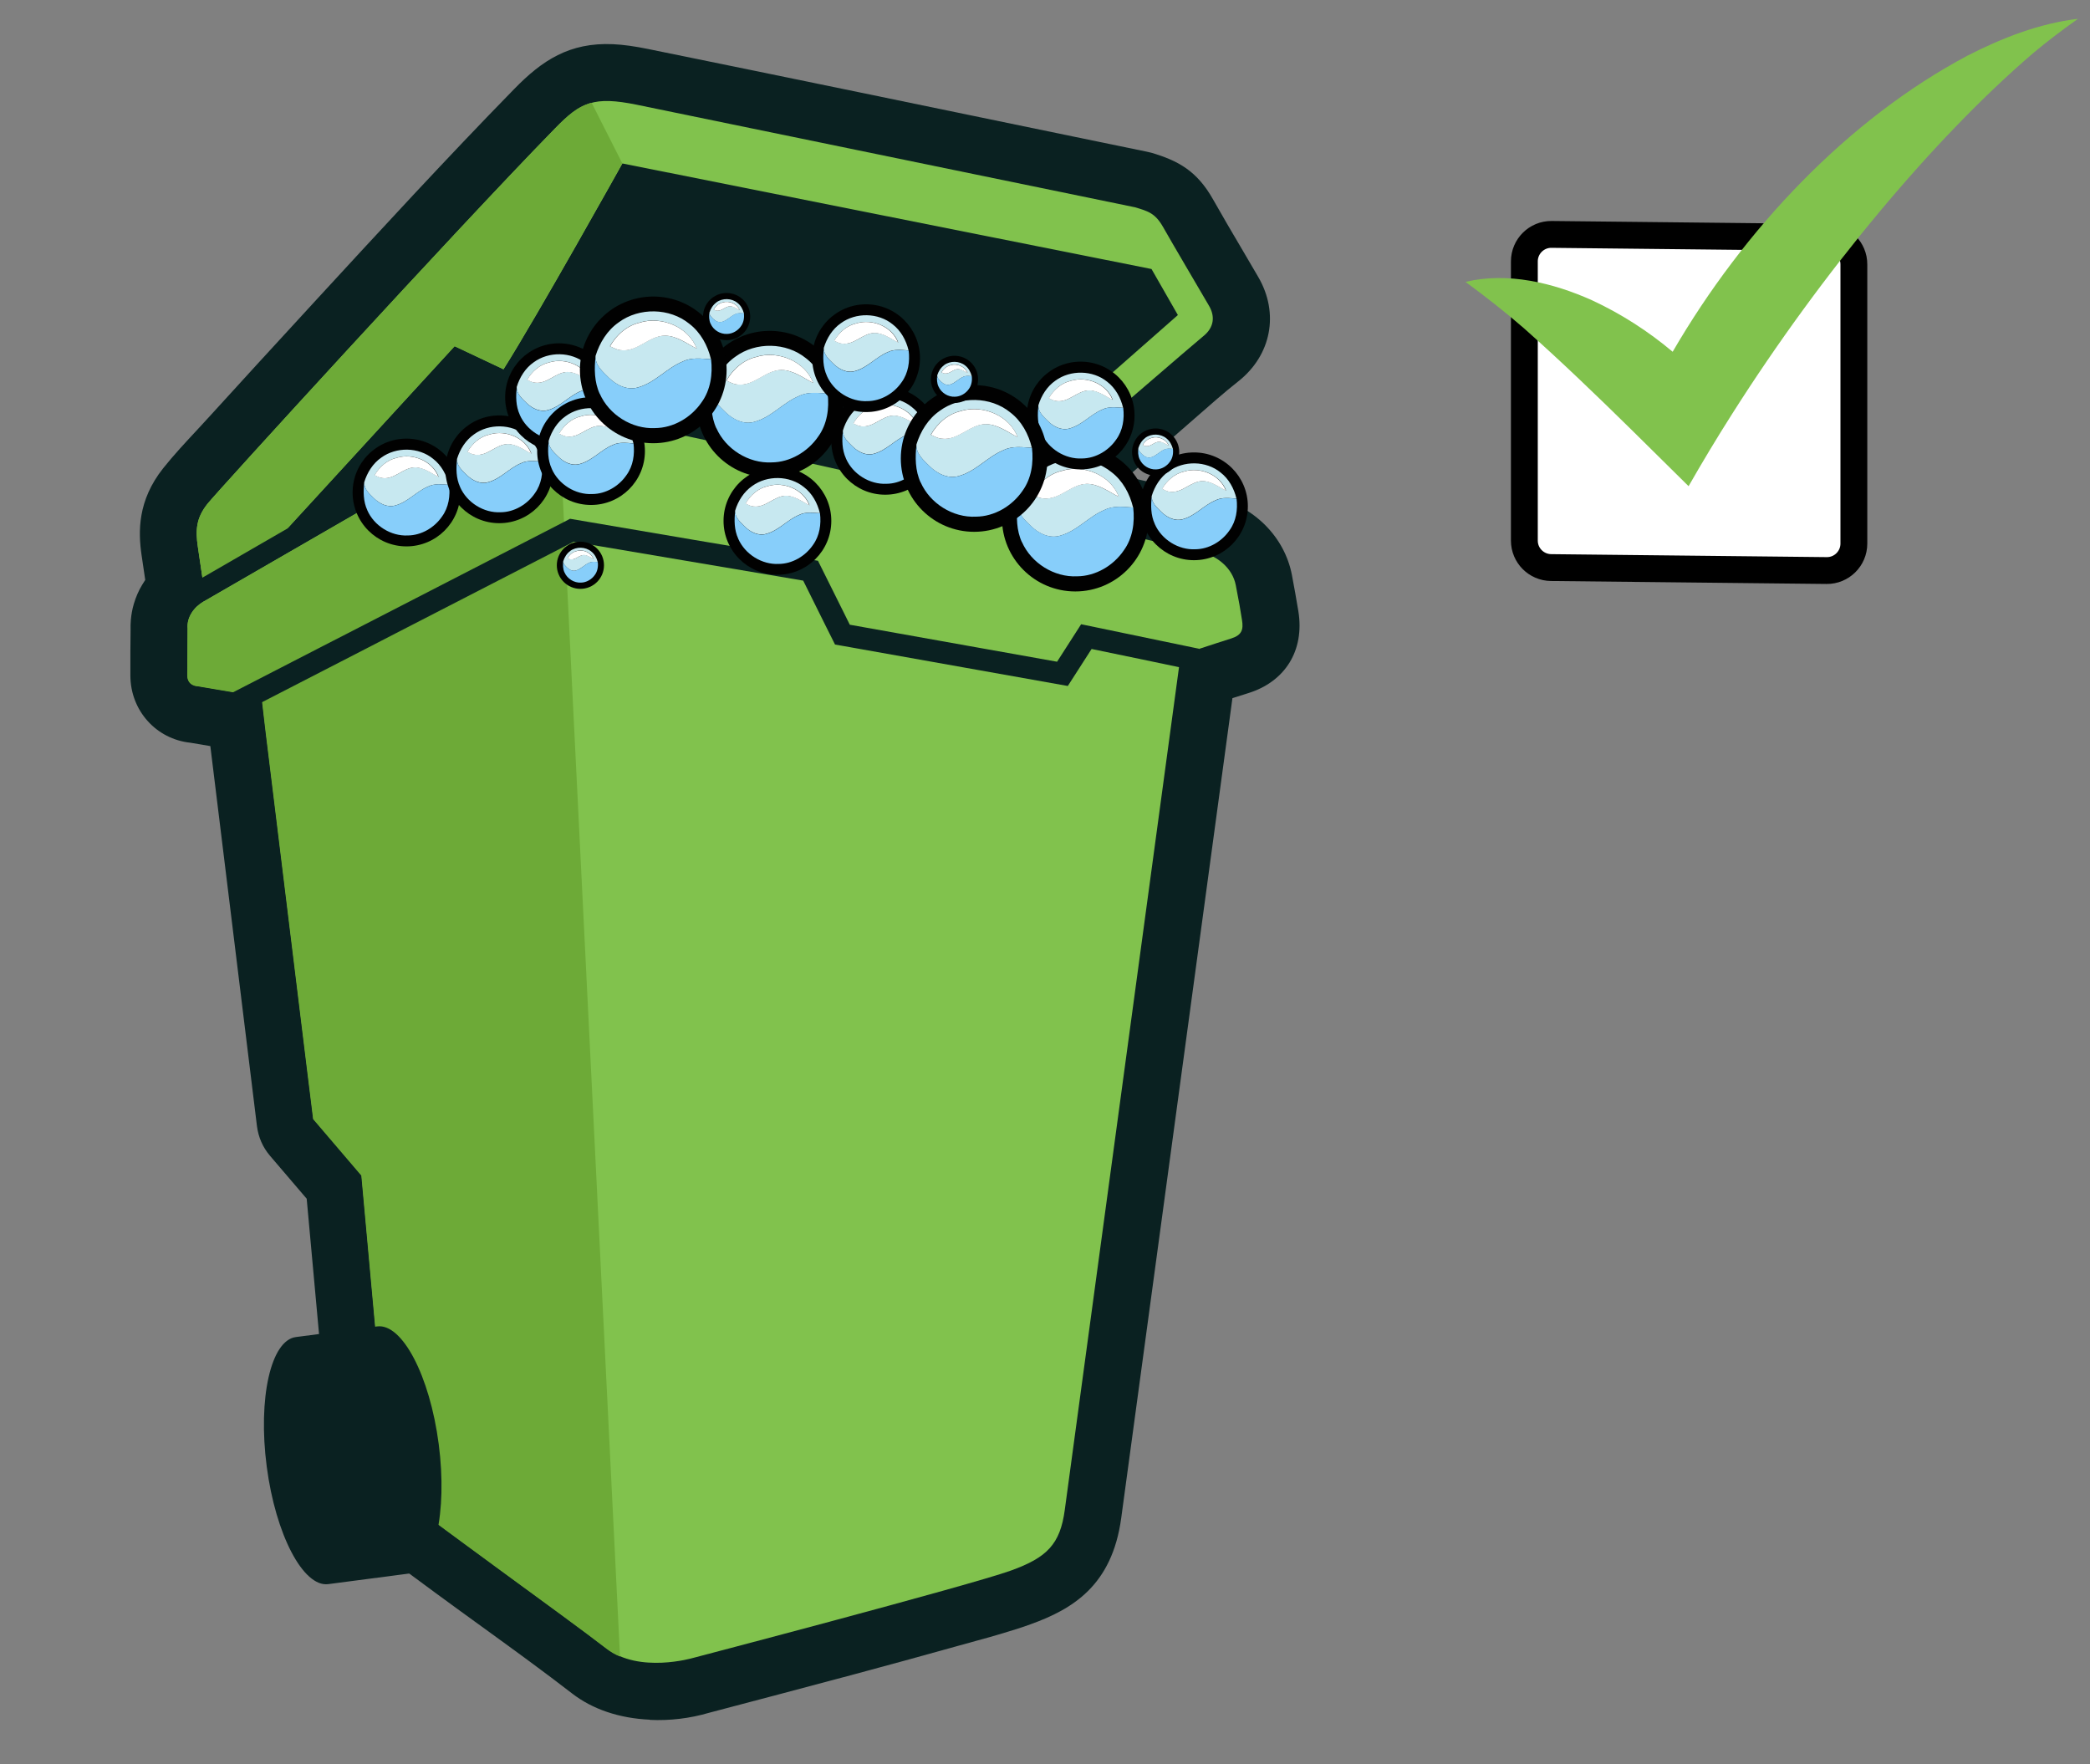 <?xml version="1.0" encoding="UTF-8"?>
<svg xmlns="http://www.w3.org/2000/svg" viewBox="0 0 218 184">
  <rect x="0" y="0" width="218" height="184" fill="#808080" stroke="none"/>
  <defs>
    <style>
      .cls-1 {
        fill: #010101;
      }

      .cls-2, .cls-3 {
        fill: #81c24d;
      }

      .cls-4 {
        stroke: #000;
        stroke-miterlimit: 10;
        stroke-width: 2.8px;
      }

      .cls-4, .cls-5 {
        fill: #fff;
      }

      .cls-6 {
        fill: #0a2121;
      }

      .cls-6, .cls-3, .cls-7 {
        fill-rule: evenodd;
      }

      .cls-8 {
        fill: #87cefa;
      }

      .cls-7 {
        fill: #6daa37;
      }

      .cls-9 {
        fill: #c7e8f0;
      }
    </style>
  </defs>
  <g id="dark_color_outline_2" data-name="dark color outline 2">
    <path class="cls-4" d="M190.53,59.51l-28.75-.31c-1.54-.02-2.78-1.27-2.78-2.81v-29.13c0-1.56,1.28-2.83,2.84-2.81l28.75.31c1.54.02,2.78,1.27,2.78,2.81v29.13c0,1.56-1.28,2.83-2.84,2.81Z"/>
  </g>
  <g id="bright_color_fill" data-name="bright color fill">
    <path class="cls-2" d="M205.23,5.8c-12.5,6.64-23.33,18.1-30.76,30.89-2.56-2.15-5.39-3.97-8.43-5.38-4.05-1.81-8.76-2.96-13.18-1.91,2.09,1.54,4.16,3.15,6.11,4.85,3.88,3.45,7.6,7.03,11.28,10.65,1.96,1.93,3.92,3.87,5.88,5.81,1.44-2.52,2.96-5.05,4.55-7.55,9.33-14.7,20.99-28.71,31.38-37.61,1.49-1.25,3.04-2.42,4.69-3.59-4.03.48-7.91,1.99-11.52,3.84Z"/>
    <g>
      <path class="cls-6" d="M67.78,179.39c2.08.1,4.21-.16,6.14-.73,4.88-1.28,9.89-2.61,14.91-3.95,3.75-1.01,7.5-2.03,11.24-3.08l1.77-.49c.92-.25,1.87-.51,2.81-.8.95-.28,1.91-.58,2.84-.92,4.34-1.57,8.5-4,9.46-11.08l11.6-85.52c.55-.18,1.09-.35,1.64-.52,3.88-1.2,5.89-4.47,5.24-8.53-.21-1.29-.44-2.54-.68-3.82-.77-3.97-3.96-7.16-8.15-8.13-3-.69-6.01-1.39-9.02-2.08l4.94-4.27c.7-.6,1.4-1.22,2.11-1.84,1.5-1.31,3.04-2.68,4.54-3.86,3.44-2.72,4.28-7.09,2.08-10.87-.58-.99-1.16-1.98-1.74-2.97-1.01-1.71-2.01-3.41-2.98-5.13-1.68-2.98-3.64-4.04-6.44-4.87l-.48-.11-7.71-1.59c-14.76-3.05-29.52-6.11-44.3-9.12-1.43-.29-2.58-.45-3.64-.5-4.58-.21-7.43,1.71-10.31,4.66-7.08,7.24-14.06,14.84-20.82,22.18l-1,1.09c-3.33,3.61-6.65,7.25-9.96,10.88-.41.45-.84.91-1.27,1.38-1.22,1.31-2.48,2.66-3.58,4.04-2.68,3.38-2.61,6.63-2.25,9.08l.38,2.57c-.13.2-.23.35-.31.49-.38.62-.67,1.3-.88,2.01-.08.27-.15.55-.2.84-.05.25-.08.52-.11.81-.03.37-.04.72-.03,1.07-.02,1.57-.03,3.17-.02,4.74,0,3.66,2.69,6.65,6.27,7.02l2.07.35,4.86,39.62c.15,1.18.61,2.23,1.37,3.12l3.82,4.47,2.52,27.62.07.43c.26,1.37,1.38,6.07,4.91,8.69l.21.14,3.25,2.41c1.68,1.25,3.38,2.49,5.08,3.73l2.87,2.08c2.91,2.11,5.92,4.3,8.78,6.51,2.12,1.64,4.92,2.59,8.11,2.73Z"/>
      <path class="cls-6" d="M129.07,68.72c-1.31.41-2.61.84-3.91,1.27l-11.91,87.83c-.62,4.61-2.77,6.54-7.03,8.08-.86.31-1.74.59-2.65.86-.91.27-1.82.53-2.73.77-.6.17-1.2.33-1.78.5-3.73,1.05-7.46,2.06-11.2,3.07-5.01,1.34-10.02,2.67-15,3.98-3.38,1.01-8.02.87-10.91-1.38-3.81-2.95-7.79-5.78-11.66-8.6-.02-.01-.02-.02-.04-.03l-.03-.02c-1.69-1.24-3.38-2.48-5.07-3.73-1.12-.83-2.24-1.65-3.35-2.48l-.1-.07c-1.87-1.39-3.05-4.16-3.47-6.39-.01-.08-.01-.14-.03-.21l-1.24-13.52-1.38-15.15-4.58-5.36c-.29-.34-.45-.71-.51-1.17l-5.19-42.38-.48-.08-2.11-.35-2.36-.4c-1.75-.13-3.03-1.56-3.03-3.34,0-1.59,0-3.2.02-4.79-.02-.23,0-.44,0-.66.01-.16.03-.32.06-.48.03-.16.07-.31.12-.48.12-.41.29-.81.52-1.17.04-.08.09-.16.14-.23.03-.04.05-.07.08-.11.1-.14.2-.27.31-.4.02-.02.04-.04.06-.06.13-.15.28-.31.43-.45l-.63-4.23c-.36-2.43-.09-4.24,1.47-6.21,1.4-1.75,3.18-3.57,4.7-5.24,3.3-3.63,6.61-7.26,9.94-10.87,7.16-7.78,14.35-15.63,21.74-23.19,3.45-3.54,5.65-4.11,10.54-3.11,17.34,3.53,34.67,7.12,51.99,10.71.07.01.12.03.18.04,2.06.61,3.14,1.17,4.25,3.13,1.55,2.73,3.17,5.42,4.75,8.14,1.25,2.15.79,4.52-1.17,6.07-2.28,1.81-4.55,3.89-6.76,5.8-3.51,3.02-7.01,6.06-10.52,9.08,5.4,1.23,10.79,2.47,16.18,3.72,2.57.6,4.82,2.55,5.33,5.2.24,1.24.46,2.46.66,3.71.34,2.16-.54,3.72-2.67,4.38Z"/>
      <path class="cls-3" d="M22,66.26l-1.36-9.21c-.26-1.77-.18-3.01,1.01-4.51,1-1.26,25.68-28.32,36.23-39.13,2.71-2.78,4.08-3.39,8.52-2.49,2.59.53,51.99,10.7,51.99,10.7,1.41.42,2.12.63,2.95,2.1.94,1.67,3.66,6.27,4.76,8.16.68,1.15.52,2.32-.63,3.22-1.26.99-41.77,36.05-41.77,36.05l-61.72-4.9Z"/>
      <path class="cls-6" d="M23.47,62.21l23.95-26.1,5.1,2.41c3.59-5.67,12.4-21.47,12.4-21.47l55.19,11.01,2.75,4.8-37.63,33.1-61.22.11-.54-3.86Z"/>
      <path class="cls-7" d="M24.96,60.6l22.46-24.49,5.09,2.4c3.59-5.67,12.4-21.47,12.4-21.47l-3.2-6.32c-1.48.38-2.5,1.33-3.83,2.69-10.55,10.8-35.23,37.87-36.23,39.13-1.2,1.5-1.27,2.75-1.01,4.51l.82,5.57,3.5-2.02Z"/>
      <path class="cls-6" d="M129.07,68.72c-1.31.41-2.61.84-3.91,1.27l-11.91,87.83c-.62,4.61-2.77,6.54-7.03,8.08-.86.31-1.74.59-2.65.86-.91.27-1.82.53-2.73.77-.6.17-1.2.33-1.78.5-3.73,1.05-7.46,2.06-11.2,3.07-5.01,1.34-10.02,2.67-15,3.98-3.38,1.01-8.02.87-10.91-1.38-3.81-2.95-7.79-5.78-11.66-8.6-.02-.01-.02-.02-.04-.03l-.03-.02c-1.69-1.24-3.38-2.48-5.07-3.73-1.12-.83-2.24-1.65-3.35-2.48l-.1-.07c-1.87-1.39-3.05-4.16-3.47-6.39-.01-.08-.01-.14-.03-.21l-1.24-13.52-1.38-15.15-4.58-5.36c-.29-.34-.45-.71-.51-1.17l-5.19-42.38-.48-.08-2.11-.35-2.36-.4c-1.75-.13-3.03-1.56-3.03-3.34,0-1.59,0-3.2.02-4.79-.02-.23,0-.44,0-.66.01-.16.03-.32.06-.48.03-.16.07-.31.12-.48.12-.41.29-.81.52-1.17.04-.08.09-.16.14-.23.03-.04.05-.07.08-.11.1-.14.2-.27.31-.4.02-.02.04-.04.06-.06.13-.15.28-.31.43-.45.33-.29.68-.55,1.06-.77l.98-.56h0s8.77-5.07,8.77-5.07l.05-.02,21.6-12.47c2.21-1.43,5.73-1.92,8.27-1.76,1.26.08,2.8.43,4.03.67,2.47.48,4.93,1,7.39,1.53,6.98,1.49,13.93,3.05,20.9,4.61,3.65.82,7.3,1.65,10.95,2.49,1.28.28,2.54.57,3.82.86,6.28,1.43,12.57,2.88,18.85,4.32,2.57.6,4.82,2.55,5.33,5.2.24,1.24.46,2.46.66,3.71.34,2.16-.54,3.72-2.67,4.38Z"/>
      <path class="cls-3" d="M21.24,62.74l31.45-18.16s2.61-1.71,6.98-1.44c4.12.26,59.27,12.98,65.58,14.44,1.72.39,3.31,1.68,3.65,3.46.4,2.06.4,2.11.65,3.64.16,1-.02,1.57-1.14,1.92-1.67.52-5.26,1.72-5.26,1.72l-12.09,89.19c-.48,3.56-1.86,4.95-5.6,6.3-4.35,1.57-33.21,9.13-33.21,9.13,0,0-5.58,1.63-8.97-1-2.1-1.63-6.96-5.17-11.73-8.66h0s-.01-.01-.01-.01l-.02-.02c-.56-.41-6.45-4.73-8.41-6.19l-.09-.07c-1.95-1.45-2.62-5.03-2.62-5.03l-2.68-29.37-5.03-5.89-.2-1.63-.21-1.69-.21-1.7-4.32-35.22-.09-.76-.08-.68-.07-.6-.06-.52-.05-.43-.04-.34-.03-.25-.02-.15v-.05s-6.7-1.13-6.7-1.13c0,0-1.06,0-1.06-1.15,0-1.14.03-4.86.03-4.86-.1-1.19.68-2.25,1.68-2.82Z"/>
      <path class="cls-7" d="M64.67,172.77l-6.4-129.64c-3.52.11-5.58,1.46-5.58,1.46l-31.45,18.16c-1,.58-1.79,1.63-1.68,2.83,0,0-.03,3.71-.03,4.85,0,1.14,1.06,1.15,1.06,1.15l6.69,1.13v.05s.02.15.02.15l.03.25.04.34.05.43.06.52.07.6.08.68.09.76,4.32,35.22.21,1.7.21,1.69.2,1.63,5.03,5.89,2.68,29.37s.67,3.58,2.62,5.03h0s.09.07.09.07c2.06,1.53,8.45,6.22,8.45,6.22h0c4.78,3.49,9.63,7.03,11.73,8.66.43.33.89.6,1.38.8Z"/>
      <path class="cls-6" d="M125.05,67.65v.07s-.47,2.2-.47,2.2l-1.59-.33-3.77-.79h0s-5.36-1.11-5.36-1.11l-2.48,3.86-23.3-4.15-.98-.17-1.01-2.02-2.31-4.65-23.95-4.05-.88.45-17.64,9.08-2.96,1.53-11,5.66-2.53,1.3-2.11-.35-.47-.91,2.05-1.05,9.69-4.99,2.28-1.17,22.57-11.62.63-.33c8.62,1.48,17.24,2.93,25.86,4.38l2.56,5.14.76,1.53,1.68.3,19.94,3.56,2.51-3.91,8.37,1.74h0s3.9.81,3.9.81Z"/>
      <g>
        <path class="cls-6" d="M39.34,138.35c2.61-.34,5.49,5.15,6.42,12.27.93,7.12-.43,13.16-3.04,13.5l-8.48,1.11c-2.61.34-5.49-5.15-6.42-12.27-.93-7.12.43-13.16,3.04-13.5l8.48-1.11Z"/>
        <path class="cls-6" d="M31.47,140.9c2.11-.28,4.49,4.6,5.32,10.89.82,6.29-.22,11.61-2.34,11.89-2.11.28-4.49-4.6-5.32-10.89-.82-6.29.22-11.61,2.34-11.89Z"/>
      </g>
    </g>
    <g>
      <g>
        <circle class="cls-1" cx="42.4" cy="51.37" r="5.62"/>
        <path class="cls-9" d="M39.77,47.73c1.56-1.14,3.89-1.11,5.4.12.86.66,1.41,1.67,1.66,2.72-.73-.04-1.51-.16-2.18.18-1.22.51-2.11,1.62-3.41,1.97-.82.24-1.65-.18-2.23-.74-.46-.46-1.06-.96-1.02-1.68.31-1.01.9-1.96,1.78-2.57ZM41.42,47.74c-1.01.21-1.84.94-2.33,1.82.27.13.54.29.86.3,1.25.14,2.11-1.09,3.34-1.12.92.01,1.67.6,2.46,1-.62-1.66-2.66-2.49-4.31-2.01Z"/>
        <path class="cls-5" d="M41.42,47.74c1.66-.49,3.69.35,4.31,2.01-.78-.4-1.54-.99-2.46-1-1.22.03-2.09,1.26-3.34,1.12-.31-.01-.58-.17-.86-.3.5-.88,1.33-1.61,2.33-1.82Z"/>
        <path class="cls-8" d="M38.31,53.21c-.42-.91-.43-1.94-.31-2.91-.04.72.55,1.22,1.02,1.68.58.57,1.41.99,2.23.74,1.3-.35,2.18-1.47,3.41-1.97.68-.35,1.45-.22,2.18-.18.14,1.14-.04,2.35-.73,3.3-.79,1.16-2.15,1.97-3.57,1.98-1.76.09-3.52-1.01-4.23-2.63Z"/>
        <g>
          <circle class="cls-1" cx="52.08" cy="48.95" r="5.62"/>
          <path class="cls-9" d="M49.45,45.3c1.56-1.14,3.89-1.11,5.4.12.86.66,1.41,1.67,1.66,2.72-.73-.04-1.51-.16-2.18.18-1.22.51-2.11,1.62-3.41,1.97-.82.24-1.65-.18-2.23-.74-.46-.46-1.06-.96-1.02-1.68.31-1.01.9-1.96,1.78-2.57ZM51.1,45.31c-1.01.21-1.84.94-2.33,1.82.27.13.54.29.86.3,1.25.14,2.11-1.09,3.34-1.12.92.01,1.67.6,2.46,1-.62-1.66-2.66-2.49-4.31-2.01Z"/>
          <path class="cls-5" d="M51.1,45.31c1.66-.49,3.69.35,4.31,2.01-.78-.4-1.54-.99-2.46-1-1.22.03-2.09,1.26-3.34,1.12-.31-.01-.58-.17-.86-.3.5-.88,1.33-1.61,2.33-1.82Z"/>
          <path class="cls-8" d="M47.99,50.79c-.42-.91-.43-1.94-.31-2.91-.04.72.55,1.22,1.02,1.68.58.57,1.41.99,2.23.74,1.3-.35,2.18-1.47,3.41-1.97.68-.35,1.45-.22,2.18-.18.14,1.14-.04,2.35-.73,3.3-.79,1.16-2.15,1.97-3.57,1.98-1.76.09-3.52-1.01-4.23-2.63Z"/>
        </g>
        <circle class="cls-1" cx="58.31" cy="41.43" r="5.62"/>
        <path class="cls-9" d="M55.68,37.78c1.56-1.14,3.89-1.11,5.4.12.86.66,1.41,1.67,1.66,2.72-.73-.04-1.51-.16-2.18.18-1.22.51-2.11,1.62-3.41,1.97-.82.24-1.65-.18-2.23-.74-.46-.46-1.06-.96-1.02-1.68.31-1.01.9-1.96,1.78-2.57ZM57.33,37.79c-1.01.21-1.84.94-2.33,1.82.27.13.54.29.86.3,1.25.14,2.11-1.09,3.34-1.12.92.01,1.67.6,2.46,1-.62-1.66-2.66-2.49-4.31-2.01Z"/>
        <path class="cls-5" d="M57.33,37.79c1.66-.49,3.69.35,4.31,2.01-.78-.4-1.54-.99-2.46-1-1.22.03-2.09,1.26-3.34,1.12-.31-.01-.58-.17-.86-.3.5-.88,1.33-1.61,2.33-1.82Z"/>
        <path class="cls-8" d="M54.22,43.27c-.42-.91-.43-1.94-.31-2.91-.04.72.55,1.22,1.02,1.68.58.57,1.41.99,2.23.74,1.3-.35,2.18-1.47,3.41-1.97.68-.35,1.45-.22,2.18-.18.14,1.14-.04,2.35-.73,3.3-.79,1.16-2.15,1.97-3.57,1.98-1.76.09-3.52-1.01-4.23-2.63Z"/>
        <circle class="cls-1" cx="61.65" cy="47.05" r="5.62"/>
        <path class="cls-9" d="M59.01,43.4c1.56-1.14,3.89-1.11,5.4.12.86.66,1.41,1.67,1.66,2.72-.73-.04-1.51-.16-2.18.18-1.22.51-2.11,1.62-3.41,1.97-.82.24-1.65-.18-2.23-.74-.46-.46-1.06-.96-1.02-1.68.31-1.01.9-1.96,1.78-2.57ZM60.66,43.41c-1.01.21-1.84.94-2.33,1.82.27.13.54.29.86.3,1.25.14,2.11-1.09,3.34-1.12.92.01,1.67.6,2.46,1-.62-1.66-2.66-2.49-4.31-2.01Z"/>
        <path class="cls-5" d="M60.66,43.41c1.66-.49,3.69.35,4.31,2.01-.78-.4-1.54-.99-2.46-1-1.22.03-2.09,1.26-3.34,1.12-.31-.01-.58-.17-.86-.3.5-.88,1.33-1.61,2.33-1.82Z"/>
        <path class="cls-8" d="M57.55,48.89c-.42-.91-.43-1.94-.31-2.91-.04.72.55,1.22,1.02,1.68.58.57,1.41.99,2.23.74,1.3-.35,2.18-1.47,3.41-1.97.68-.35,1.45-.22,2.18-.18.14,1.14-.04,2.35-.73,3.3-.79,1.16-2.15,1.97-3.57,1.98-1.76.09-3.52-1.01-4.23-2.63Z"/>
      </g>
      <g>
        <circle class="cls-1" cx="112.16" cy="54.04" r="7.65"/>
        <path class="cls-9" d="M108.58,49.08c2.13-1.56,5.3-1.51,7.35.16,1.18.9,1.92,2.27,2.26,3.7-1-.06-2.05-.22-2.98.25-1.67.69-2.87,2.21-4.64,2.69-1.12.33-2.25-.24-3.04-1.01-.63-.63-1.44-1.3-1.38-2.28.43-1.38,1.22-2.67,2.42-3.5ZM110.83,49.09c-1.37.29-2.5,1.28-3.18,2.48.37.17.74.39,1.16.41,1.7.19,2.88-1.48,4.54-1.52,1.25.02,2.28.82,3.35,1.36-.85-2.26-3.62-3.4-5.88-2.74Z"/>
        <path class="cls-5" d="M110.83,49.09c2.26-.66,5.03.48,5.88,2.74-1.07-.55-2.09-1.35-3.35-1.36-1.67.05-2.84,1.72-4.54,1.52-.42-.02-.8-.24-1.16-.41.68-1.2,1.81-2.2,3.18-2.48Z"/>
        <path class="cls-8" d="M106.59,56.55c-.57-1.23-.59-2.64-.43-3.97-.06.98.75,1.66,1.38,2.28.79.77,1.92,1.34,3.04,1.01,1.77-.48,2.97-2,4.64-2.69.92-.47,1.98-.31,2.98-.25.18,1.55-.05,3.2-.99,4.49-1.08,1.58-2.93,2.68-4.86,2.69-2.4.12-4.79-1.38-5.76-3.58Z"/>
      </g>
      <g>
        <circle class="cls-1" cx="80.29" cy="42.16" r="7.65"/>
        <path class="cls-9" d="M76.71,37.2c2.13-1.56,5.3-1.51,7.35.16,1.18.9,1.92,2.27,2.26,3.7-1-.06-2.05-.22-2.98.25-1.67.69-2.87,2.21-4.64,2.69-1.12.33-2.25-.24-3.04-1.01-.63-.63-1.44-1.3-1.38-2.28.43-1.38,1.22-2.67,2.42-3.5ZM78.95,37.21c-1.37.29-2.5,1.28-3.18,2.48.37.17.74.39,1.16.41,1.7.19,2.88-1.48,4.54-1.52,1.25.02,2.28.82,3.35,1.36-.85-2.26-3.62-3.4-5.88-2.74Z"/>
        <path class="cls-5" d="M78.95,37.21c2.26-.66,5.03.48,5.88,2.74-1.07-.55-2.09-1.35-3.35-1.36-1.67.05-2.84,1.72-4.54,1.52-.42-.02-.8-.24-1.16-.41.68-1.2,1.81-2.2,3.18-2.48Z"/>
        <path class="cls-8" d="M74.72,44.67c-.57-1.23-.59-2.64-.43-3.97-.06.98.75,1.66,1.38,2.28.79.77,1.92,1.34,3.04,1.01,1.77-.48,2.97-2,4.64-2.69.92-.47,1.98-.31,2.98-.25.18,1.55-.05,3.2-.99,4.49-1.08,1.58-2.93,2.68-4.86,2.69-2.4.12-4.79-1.38-5.76-3.58Z"/>
      </g>
      <g>
        <circle class="cls-1" cx="81.09" cy="54.33" r="5.62"/>
        <path class="cls-9" d="M78.46,50.69c1.56-1.14,3.89-1.11,5.4.12.86.66,1.41,1.67,1.66,2.72-.73-.04-1.51-.16-2.18.18-1.22.51-2.11,1.62-3.41,1.97-.82.24-1.65-.18-2.23-.74-.46-.46-1.06-.96-1.02-1.68.31-1.01.9-1.96,1.78-2.57ZM80.11,50.7c-1.01.21-1.84.94-2.33,1.82.27.13.54.29.86.3,1.25.14,2.11-1.09,3.34-1.12.92.01,1.67.6,2.46,1-.62-1.66-2.66-2.49-4.31-2.01Z"/>
        <path class="cls-5" d="M80.11,50.7c1.66-.49,3.69.35,4.31,2.01-.78-.4-1.54-.99-2.46-1-1.22.03-2.09,1.26-3.34,1.12-.31-.01-.58-.17-.86-.3.5-.88,1.33-1.61,2.33-1.82Z"/>
        <path class="cls-8" d="M77,56.18c-.42-.91-.43-1.94-.31-2.91-.04.72.55,1.22,1.02,1.68.58.57,1.41.99,2.23.74,1.3-.35,2.18-1.47,3.41-1.97.68-.35,1.45-.22,2.18-.18.14,1.14-.04,2.35-.73,3.3-.79,1.16-2.15,1.97-3.57,1.98-1.76.09-3.52-1.01-4.23-2.63Z"/>
      </g>
      <g>
        <circle class="cls-1" cx="92.33" cy="45.98" r="5.62"/>
        <path class="cls-9" d="M89.7,42.33c1.56-1.14,3.89-1.11,5.4.12.86.66,1.41,1.67,1.66,2.72-.73-.04-1.51-.16-2.18.18-1.22.51-2.11,1.62-3.41,1.97-.82.24-1.65-.18-2.23-.74-.46-.46-1.06-.96-1.02-1.68.31-1.01.9-1.96,1.78-2.57ZM91.35,42.34c-1.01.21-1.84.94-2.33,1.82.27.13.54.29.86.3,1.25.14,2.11-1.09,3.34-1.12.92.01,1.67.6,2.46,1-.62-1.66-2.66-2.49-4.31-2.01Z"/>
        <path class="cls-5" d="M91.35,42.34c1.66-.49,3.69.35,4.31,2.01-.78-.4-1.54-.99-2.46-1-1.22.03-2.09,1.26-3.34,1.12-.31-.01-.58-.17-.86-.3.5-.88,1.33-1.61,2.33-1.82Z"/>
        <path class="cls-8" d="M88.24,47.82c-.42-.91-.43-1.94-.31-2.91-.04.72.55,1.22,1.02,1.68.58.57,1.41.99,2.23.74,1.3-.35,2.18-1.47,3.41-1.97.68-.35,1.45-.22,2.18-.18.14,1.14-.04,2.35-.73,3.3-.79,1.16-2.15,1.97-3.57,1.98-1.76.09-3.52-1.01-4.23-2.63Z"/>
      </g>
      <g>
        <circle class="cls-1" cx="90.34" cy="37.36" r="5.62"/>
        <path class="cls-9" d="M87.71,33.71c1.56-1.14,3.89-1.11,5.4.12.86.66,1.41,1.67,1.66,2.72-.73-.04-1.51-.16-2.18.18-1.22.51-2.11,1.62-3.41,1.97-.82.24-1.65-.18-2.23-.74-.46-.46-1.06-.96-1.02-1.68.31-1.01.9-1.96,1.78-2.57ZM89.36,33.72c-1.01.21-1.84.94-2.33,1.82.27.13.54.29.86.3,1.25.14,2.11-1.09,3.34-1.12.92.01,1.67.6,2.46,1-.62-1.66-2.66-2.49-4.31-2.01Z"/>
        <path class="cls-5" d="M89.36,33.72c1.66-.49,3.69.35,4.31,2.01-.78-.4-1.54-.99-2.46-1-1.22.03-2.09,1.26-3.34,1.12-.31-.01-.58-.17-.86-.3.5-.88,1.33-1.61,2.33-1.82Z"/>
        <path class="cls-8" d="M86.25,39.2c-.42-.91-.43-1.94-.31-2.91-.04.72.55,1.22,1.02,1.68.58.57,1.41.99,2.23.74,1.3-.35,2.18-1.47,3.41-1.97.68-.35,1.45-.22,2.18-.18.14,1.14-.04,2.35-.73,3.3-.79,1.16-2.15,1.97-3.57,1.98-1.76.09-3.52-1.01-4.23-2.63Z"/>
      </g>
      <g>
        <circle class="cls-1" cx="112.72" cy="43.34" r="5.62"/>
        <path class="cls-9" d="M110.09,39.7c1.56-1.14,3.89-1.11,5.4.12.86.66,1.41,1.67,1.66,2.72-.73-.04-1.51-.16-2.18.18-1.22.51-2.11,1.62-3.41,1.97-.82.24-1.65-.18-2.23-.74-.46-.46-1.06-.96-1.02-1.68.31-1.01.9-1.96,1.78-2.57ZM111.74,39.71c-1.01.21-1.84.94-2.33,1.82.27.13.54.29.86.3,1.25.14,2.11-1.09,3.34-1.12.92.01,1.67.6,2.46,1-.62-1.66-2.66-2.49-4.31-2.01Z"/>
        <path class="cls-5" d="M111.74,39.71c1.66-.49,3.69.35,4.31,2.01-.78-.4-1.54-.99-2.46-1-1.22.03-2.09,1.26-3.34,1.12-.31-.01-.58-.17-.86-.3.5-.88,1.33-1.61,2.33-1.82Z"/>
        <path class="cls-8" d="M108.63,45.18c-.42-.91-.43-1.94-.31-2.91-.04.72.55,1.22,1.02,1.68.58.57,1.41.99,2.23.74,1.3-.35,2.18-1.47,3.41-1.97.68-.35,1.45-.22,2.18-.18.14,1.14-.04,2.35-.73,3.3-.79,1.16-2.15,1.97-3.57,1.98-1.76.09-3.52-1.01-4.23-2.63Z"/>
      </g>
      <g>
        <circle class="cls-1" cx="124.54" cy="52.81" r="5.62"/>
        <path class="cls-9" d="M121.91,49.16c1.56-1.14,3.89-1.11,5.4.12.86.66,1.41,1.67,1.66,2.72-.73-.04-1.51-.16-2.18.18-1.22.51-2.11,1.62-3.41,1.97-.82.24-1.65-.18-2.23-.74-.46-.46-1.06-.96-1.02-1.68.31-1.01.9-1.96,1.78-2.57ZM123.56,49.17c-1.01.21-1.84.94-2.33,1.82.27.13.54.29.86.3,1.25.14,2.11-1.09,3.34-1.12.92.01,1.67.6,2.46,1-.62-1.66-2.66-2.49-4.31-2.01Z"/>
        <path class="cls-5" d="M123.56,49.17c1.66-.49,3.69.35,4.31,2.01-.78-.4-1.54-.99-2.46-1-1.22.03-2.09,1.26-3.34,1.12-.31-.01-.58-.17-.86-.3.5-.88,1.33-1.61,2.33-1.82Z"/>
        <path class="cls-8" d="M120.45,54.65c-.42-.91-.43-1.94-.31-2.91-.04.72.55,1.22,1.02,1.68.58.57,1.41.99,2.23.74,1.3-.35,2.18-1.47,3.41-1.97.68-.35,1.45-.22,2.18-.18.14,1.14-.04,2.35-.73,3.3-.79,1.16-2.15,1.97-3.57,1.98-1.76.09-3.52-1.01-4.23-2.63Z"/>
      </g>
      <g>
        <circle class="cls-1" cx="101.61" cy="47.82" r="7.65"/>
        <path class="cls-9" d="M98.02,42.85c2.13-1.56,5.3-1.51,7.35.16,1.18.9,1.92,2.27,2.26,3.7-1-.06-2.05-.22-2.98.25-1.67.69-2.87,2.21-4.64,2.69-1.12.33-2.25-.24-3.04-1.01-.63-.63-1.44-1.3-1.38-2.28.43-1.38,1.22-2.67,2.42-3.5ZM100.27,42.86c-1.37.29-2.5,1.28-3.18,2.48.37.17.74.39,1.16.41,1.7.19,2.88-1.48,4.54-1.52,1.25.02,2.28.82,3.35,1.36-.85-2.26-3.62-3.4-5.88-2.74Z"/>
        <path class="cls-5" d="M100.27,42.86c2.26-.66,5.03.48,5.88,2.74-1.07-.55-2.09-1.35-3.35-1.36-1.67.05-2.84,1.72-4.54,1.52-.42-.02-.8-.24-1.16-.41.68-1.2,1.81-2.2,3.18-2.48Z"/>
        <path class="cls-8" d="M96.03,50.33c-.57-1.23-.59-2.64-.43-3.97-.06.98.75,1.66,1.38,2.28.79.77,1.92,1.34,3.04,1.01,1.77-.48,2.97-2,4.64-2.69.92-.47,1.98-.31,2.98-.25.18,1.55-.05,3.2-.99,4.49-1.08,1.58-2.93,2.68-4.86,2.69-2.4.12-4.79-1.38-5.76-3.58Z"/>
      </g>
      <g>
        <circle class="cls-1" cx="68.14" cy="38.58" r="7.65"/>
        <path class="cls-9" d="M64.55,33.61c2.13-1.56,5.3-1.51,7.35.16,1.18.9,1.92,2.27,2.26,3.7-1-.06-2.05-.22-2.98.25-1.67.69-2.87,2.21-4.64,2.69-1.12.33-2.25-.24-3.04-1.01-.63-.63-1.44-1.3-1.38-2.28.43-1.38,1.22-2.67,2.42-3.5ZM66.8,33.63c-1.37.29-2.5,1.28-3.18,2.48.37.17.74.39,1.16.41,1.7.19,2.88-1.48,4.54-1.52,1.25.02,2.28.82,3.35,1.36-.85-2.26-3.62-3.4-5.88-2.74Z"/>
        <path class="cls-5" d="M66.8,33.63c2.26-.66,5.03.48,5.88,2.74-1.07-.55-2.09-1.35-3.35-1.36-1.67.05-2.84,1.72-4.54,1.52-.42-.02-.8-.24-1.16-.41.68-1.2,1.81-2.2,3.18-2.48Z"/>
        <path class="cls-8" d="M62.56,41.09c-.57-1.23-.59-2.64-.43-3.97-.06.98.75,1.66,1.38,2.28.79.77,1.92,1.34,3.04,1.01,1.77-.48,2.97-2,4.64-2.69.92-.47,1.98-.31,2.98-.25.18,1.55-.05,3.2-.99,4.49-1.08,1.58-2.93,2.68-4.86,2.69-2.4.12-4.79-1.38-5.76-3.58Z"/>
      </g>
      <g>
        <circle class="cls-1" cx="75.79" cy="33.02" r="2.46"/>
        <path class="cls-9" d="M74.72,31.54c.64-.47,1.59-.45,2.2.05.35.27.57.68.68,1.11-.3-.02-.61-.07-.89.07-.5.21-.86.66-1.39.81-.34.1-.67-.07-.91-.3-.19-.19-.43-.39-.41-.68.13-.41.37-.8.72-1.05ZM75.39,31.54c-.41.09-.75.38-.95.74.11.05.22.12.35.12.51.06.86-.44,1.36-.46.38,0,.68.24,1,.41-.25-.68-1.08-1.02-1.76-.82Z"/>
        <path class="cls-5" d="M75.39,31.54c.68-.2,1.5.14,1.76.82-.32-.16-.63-.4-1-.41-.5.01-.85.51-1.36.46-.13,0-.24-.07-.35-.12.2-.36.54-.66.95-.74Z"/>
        <path class="cls-8" d="M74.12,33.77c-.17-.37-.18-.79-.13-1.19-.02.29.22.5.41.68.24.23.57.4.91.3.53-.14.89-.6,1.39-.81.28-.14.59-.09.89-.07.06.46-.02.96-.3,1.34-.32.47-.88.8-1.45.81-.72.04-1.44-.41-1.72-1.07Z"/>
      </g>
      <g>
        <circle class="cls-1" cx="60.54" cy="58.96" r="2.46"/>
        <path class="cls-9" d="M59.47,57.47c.64-.47,1.59-.45,2.2.05.35.27.57.68.68,1.11-.3-.02-.61-.07-.89.07-.5.21-.86.66-1.39.81-.34.1-.67-.07-.91-.3-.19-.19-.43-.39-.41-.68.13-.41.37-.8.72-1.05ZM60.14,57.48c-.41.09-.75.38-.95.74.11.05.22.12.35.12.51.06.86-.44,1.36-.46.38,0,.68.24,1,.41-.25-.68-1.08-1.02-1.76-.82Z"/>
        <path class="cls-5" d="M60.14,57.48c.68-.2,1.5.14,1.76.82-.32-.16-.63-.4-1-.41-.5.01-.85.51-1.36.46-.13,0-.24-.07-.35-.12.2-.36.54-.66.95-.74Z"/>
        <path class="cls-8" d="M58.88,59.71c-.17-.37-.18-.79-.13-1.19-.02.29.22.5.41.68.24.23.57.4.91.3.53-.14.89-.6,1.39-.81.28-.14.59-.09.89-.07.06.46-.02.96-.3,1.34-.32.47-.88.8-1.45.81-.72.04-1.44-.41-1.72-1.07Z"/>
      </g>
      <g>
        <circle class="cls-1" cx="99.56" cy="39.57" r="2.46"/>
        <path class="cls-9" d="M98.48,38.08c.64-.47,1.59-.45,2.2.05.35.27.57.68.68,1.11-.3-.02-.61-.07-.89.07-.5.21-.86.66-1.39.81-.34.1-.67-.07-.91-.3-.19-.19-.43-.39-.41-.68.13-.41.37-.8.72-1.05ZM99.16,38.09c-.41.09-.75.38-.95.74.11.05.22.12.35.12.51.06.86-.44,1.36-.46.38,0,.68.24,1,.41-.25-.68-1.08-1.02-1.76-.82Z"/>
        <path class="cls-5" d="M99.16,38.09c.68-.2,1.5.14,1.76.82-.32-.16-.63-.4-1-.41-.5.01-.85.51-1.36.46-.13,0-.24-.07-.35-.12.2-.36.54-.66.95-.74Z"/>
        <path class="cls-8" d="M97.89,40.32c-.17-.37-.18-.79-.13-1.19-.02.29.22.5.41.68.24.23.57.4.91.3.53-.14.89-.6,1.39-.81.28-.14.59-.09.89-.07.06.46-.02.96-.3,1.34-.32.47-.88.8-1.45.81-.72.04-1.44-.41-1.72-1.07Z"/>
      </g>
      <g>
        <circle class="cls-1" cx="120.54" cy="47.15" r="2.46"/>
        <path class="cls-9" d="M119.46,45.67c.64-.47,1.59-.45,2.2.05.35.27.57.68.68,1.11-.3-.02-.61-.07-.89.07-.5.21-.86.66-1.39.81-.34.1-.67-.07-.91-.3-.19-.19-.43-.39-.41-.68.13-.41.37-.8.72-1.05ZM120.14,45.67c-.41.09-.75.38-.95.74.11.05.22.12.35.12.51.06.86-.44,1.36-.46.38,0,.68.24,1,.41-.25-.68-1.08-1.02-1.76-.82Z"/>
        <path class="cls-5" d="M120.14,45.67c.68-.2,1.5.14,1.76.82-.32-.16-.63-.4-1-.41-.5.01-.85.51-1.36.46-.13,0-.24-.07-.35-.12.2-.36.54-.66.95-.74Z"/>
        <path class="cls-8" d="M118.87,47.9c-.17-.37-.18-.79-.13-1.19-.02.29.22.5.41.68.24.23.57.4.91.3.53-.14.89-.6,1.39-.81.28-.14.59-.09.89-.07.06.46-.02.96-.3,1.34-.32.47-.88.8-1.45.81-.72.04-1.44-.41-1.72-1.07Z"/>
      </g>
    </g>
  </g>
</svg>